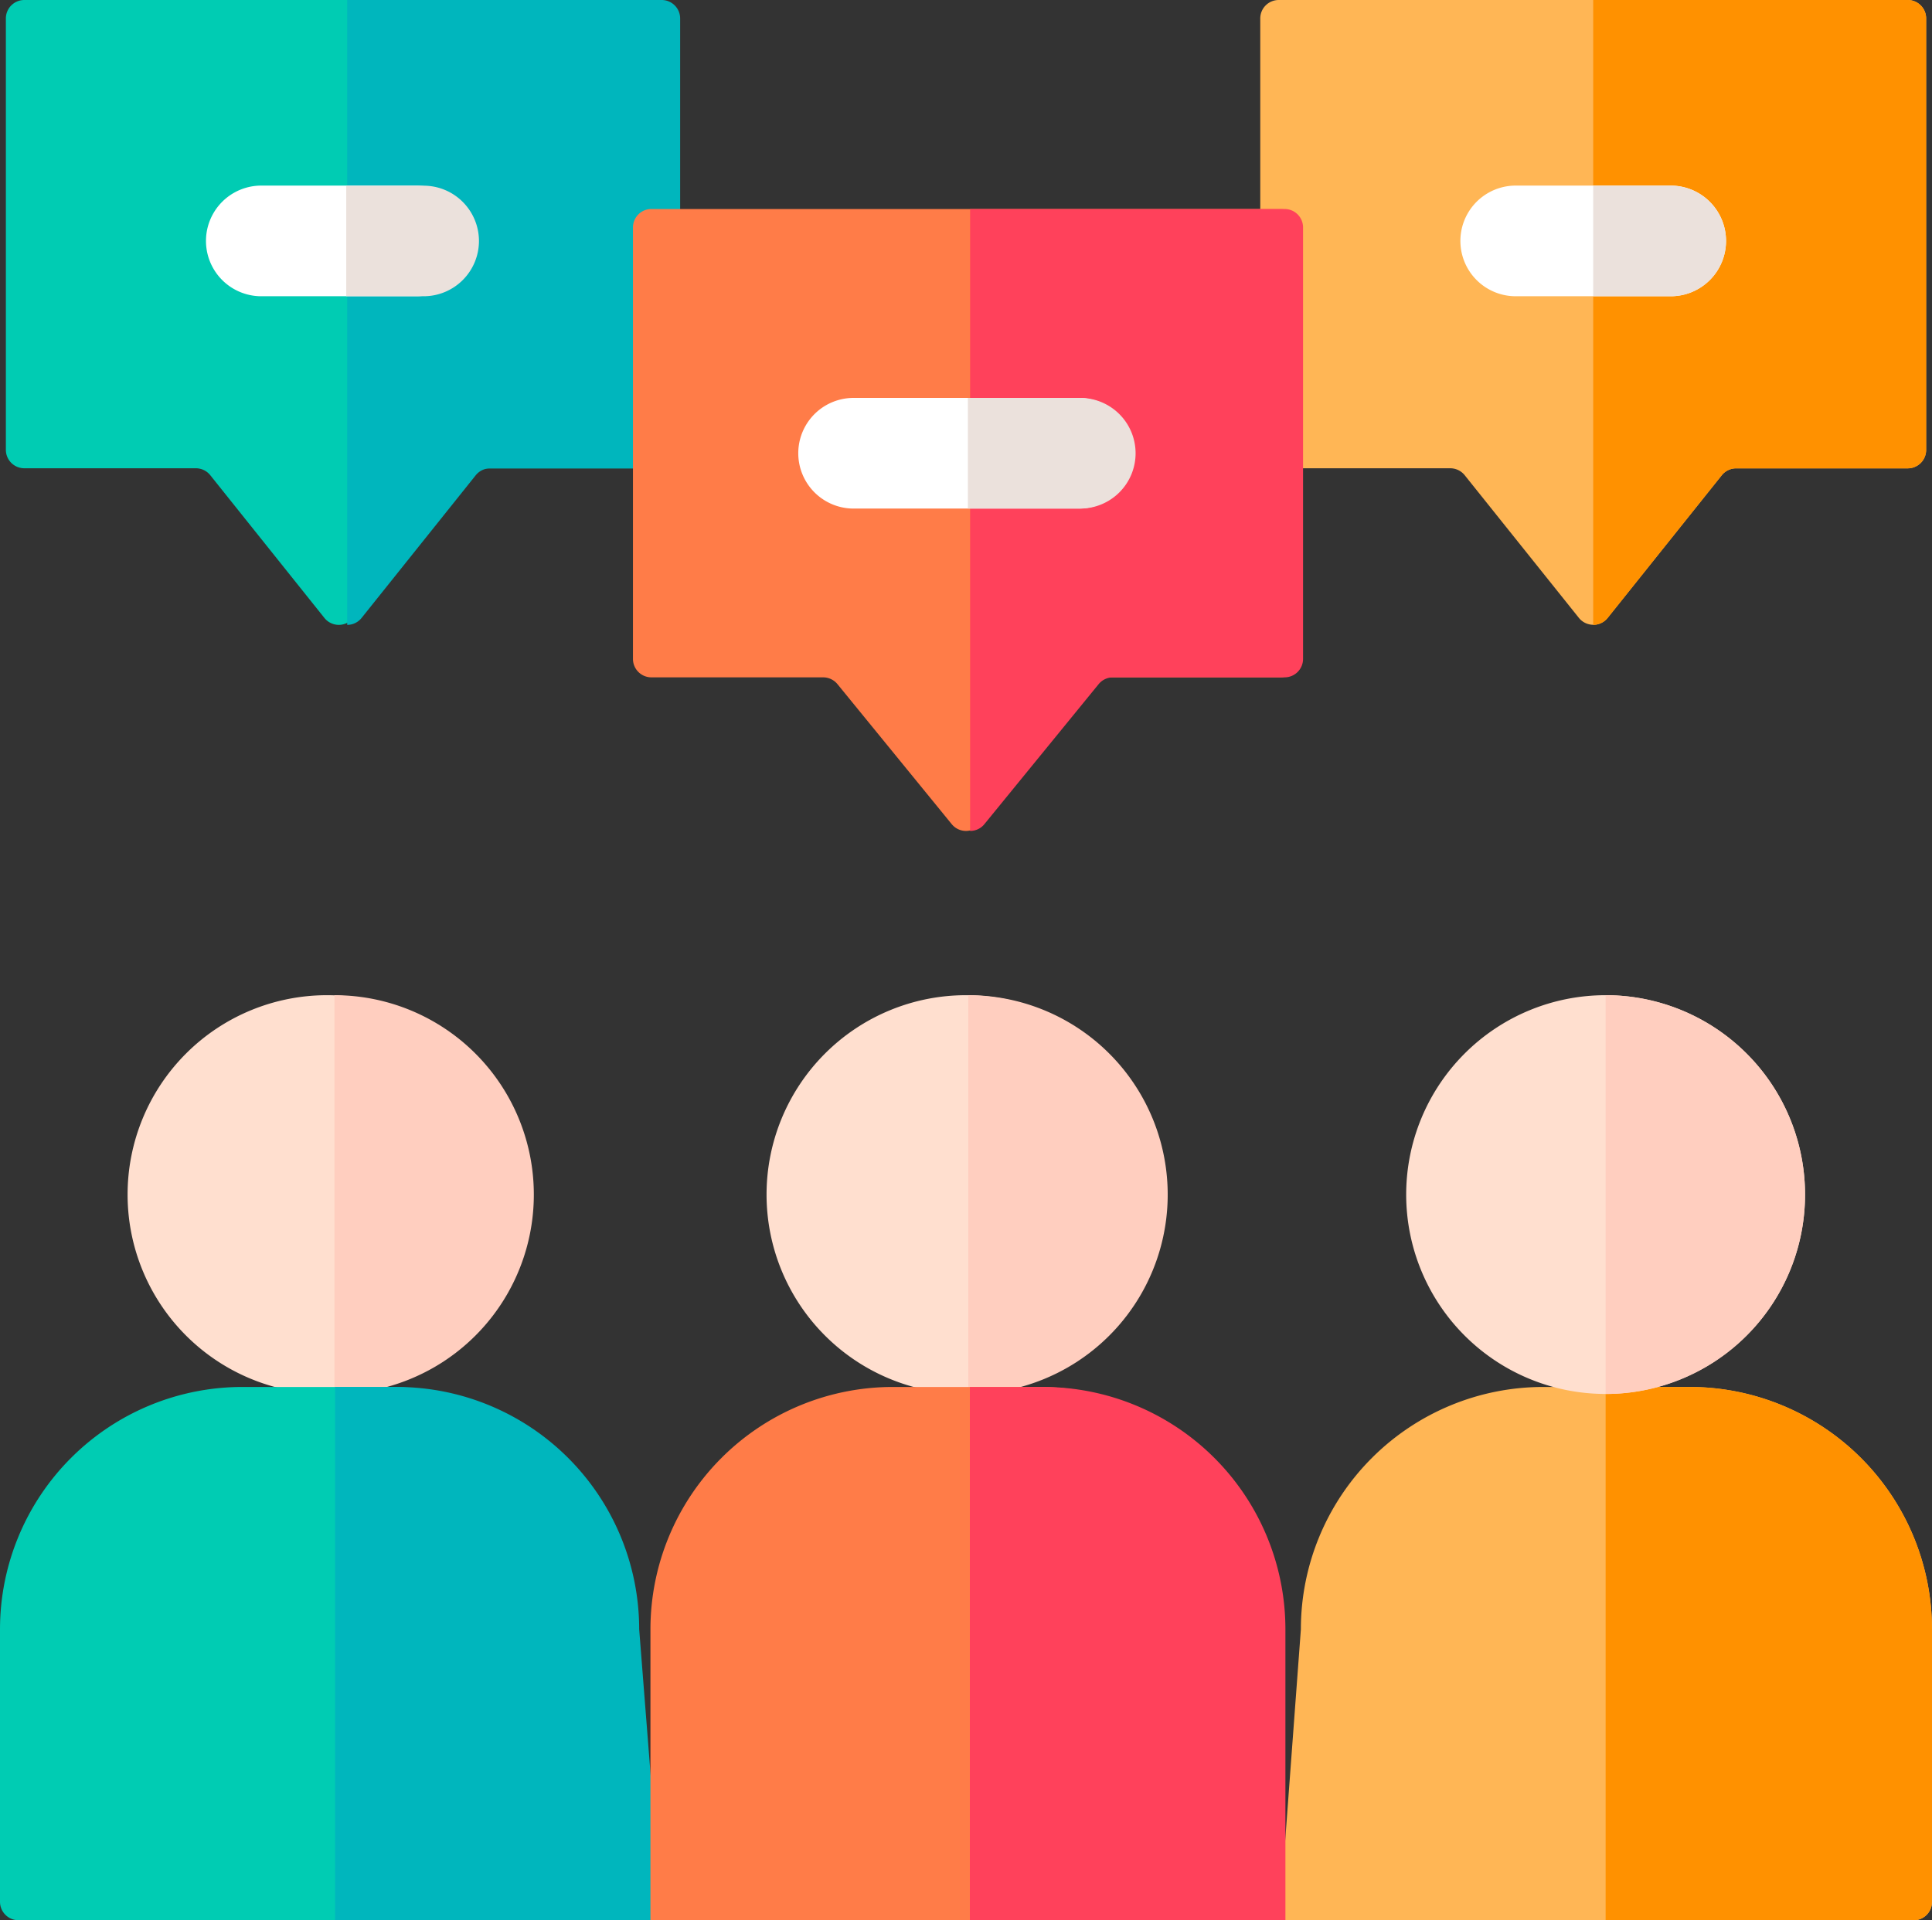 <svg xmlns="http://www.w3.org/2000/svg" width="100" height="99.415" viewBox="0 0 100 99.415">
  <rect x="0" y="0" width="100" height="99.415" fill="#333333" stroke="none"/>
  <g id="debate" transform="translate(0 -1.5)">
    <path id="Path_25163" data-name="Path 25163" d="M370.046,379.641v14.108a.955.955,0,0,1-.955.955H336.26l1.119-15.063a12.549,12.549,0,0,1,12.548-12.548h7.57a12.549,12.549,0,0,1,12.548,12.548Z" transform="translate(-270.046 -293.789)" fill="#ffb655"/>
    <path id="Path_25164" data-name="Path 25164" d="M441.613,379.641v14.108a.955.955,0,0,1-.955.955H424.72V367.093h4.344a12.549,12.549,0,0,1,12.548,12.548Z" transform="translate(-341.613 -293.789)" fill="#ff9100"/>
    <path id="Path_25165" data-name="Path 25165" d="M55.222,274.825A10.321,10.321,0,1,1,44.9,264.5,10.319,10.319,0,0,1,55.222,274.825Z" transform="translate(-27.976 -211.478)" fill="#ffdfcf"/>
    <path id="Path_25166" data-name="Path 25166" d="M98.95,274.825a10.319,10.319,0,0,1-10.32,10.32V264.5A10.32,10.32,0,0,1,98.95,274.825Z" transform="translate(-71.319 -211.478)" fill="#ffcebf"/>
    <path id="Path_25167" data-name="Path 25167" d="M33.851,394.7H.955A.955.955,0,0,1,0,393.749V379.641a12.549,12.549,0,0,1,12.548-12.548h7.57a12.549,12.549,0,0,1,12.548,12.548Z" transform="translate(0 -293.789)" fill="#00ccb3"/>
    <path id="Path_25168" data-name="Path 25168" d="M105.555,394.7H88.63V367.093h3.193a12.549,12.549,0,0,1,12.548,12.548Z" transform="translate(-71.287 -293.789)" fill="#00b6bd"/>
    <path id="Path_25169" data-name="Path 25169" d="M223.183,274.825A10.322,10.322,0,1,1,212.862,264.5,10.32,10.32,0,0,1,223.183,274.825Z" transform="translate(-162.862 -211.478)" fill="#ffdfcf"/>
    <path id="Path_25170" data-name="Path 25170" d="M266.912,274.825a10.32,10.32,0,0,1-10.322,10.32V264.5A10.322,10.322,0,0,1,266.912,274.825Z" transform="translate(-206.472 -211.478)" fill="#ffcebf"/>
    <path id="Path_25171" data-name="Path 25171" d="M203.727,379.641V394.7H171.06V379.641a12.549,12.549,0,0,1,12.548-12.548h7.57a12.549,12.549,0,0,1,12.548,12.548Z" transform="translate(-137.393 -293.789)" fill="#ff7c48"/>
    <path id="Path_25172" data-name="Path 25172" d="M272.923,379.641V394.7H256.59V367.093h3.785a12.549,12.549,0,0,1,12.548,12.548Z" transform="translate(-206.39 -293.789)" fill="#ff415b"/>
    <path id="Path_25173" data-name="Path 25173" d="M391.313,274.825A10.322,10.322,0,1,1,380.992,264.5,10.32,10.32,0,0,1,391.313,274.825Z" transform="translate(-297.885 -211.478)" fill="#ffdfcf"/>
    <path id="Path_25174" data-name="Path 25174" d="M435.042,274.825a10.32,10.32,0,0,1-10.322,10.32V264.5A10.322,10.322,0,0,1,435.042,274.825Z" transform="translate(-341.613 -211.478)" fill="#ffcebf"/>
    <path id="Path_25175" data-name="Path 25175" d="M365.576,2.455V24.792a.955.955,0,0,1-.955.955h-8.878A.953.953,0,0,0,355,26.1l-5.908,7.387a.954.954,0,0,1-1.491,0L341.69,26.1a.959.959,0,0,0-.747-.357h-8.878a.955.955,0,0,1-.955-.955V2.455a.955.955,0,0,1,.955-.955h32.556A.955.955,0,0,1,365.576,2.455Z" transform="translate(-265.879)" fill="#ffb655"/>
    <path id="Path_25176" data-name="Path 25176" d="M421.35,33.85V1.5h16.278a.955.955,0,0,1,.955.955V24.792a.955.955,0,0,1-.955.955H428.75a.953.953,0,0,0-.745.357L422.1,33.491A.951.951,0,0,1,421.35,33.85Z" transform="translate(-338.886)" fill="#ff9100"/>
    <path id="Path_25177" data-name="Path 25177" d="M399.1,54.7a2.863,2.863,0,0,1-2.864,2.864h-8.021a2.864,2.864,0,0,1,0-5.729h8.021A2.864,2.864,0,0,1,399.1,54.7Z" transform="translate(-309.761 -40.727)" fill="#fff"/>
    <path id="Path_25178" data-name="Path 25178" d="M428.225,54.7a2.863,2.863,0,0,1-2.865,2.864h-4.01V51.84h4.01A2.864,2.864,0,0,1,428.225,54.7Z" transform="translate(-338.886 -40.727)" fill="#ebe1dc"/>
    <path id="Path_25179" data-name="Path 25179" d="M36.056,2.455V24.792a.955.955,0,0,1-.955.955H26.223a.959.959,0,0,0-.747.357l-5.908,7.387a.954.954,0,0,1-1.491,0L12.168,26.1a.953.953,0,0,0-.745-.357H2.545a.955.955,0,0,1-.955-.955V2.455A.955.955,0,0,1,2.545,1.5H35.1a.955.955,0,0,1,.955.955Z" transform="translate(-1.286)" fill="#00ccb3"/>
    <path id="Path_25180" data-name="Path 25180" d="M109.063,2.455V24.792a.955.955,0,0,1-.955.955H99.23a.959.959,0,0,0-.747.357l-5.908,7.387a.95.95,0,0,1-.745.359V1.5h16.278A.955.955,0,0,1,109.063,2.455Z" transform="translate(-73.859)" fill="#00b6bd"/>
    <path id="Path_25181" data-name="Path 25181" d="M69.58,54.7a2.864,2.864,0,0,1-2.864,2.864H58.694a2.864,2.864,0,0,1,0-5.729h8.021A2.866,2.866,0,0,1,69.58,54.7Z" transform="translate(-45.168 -40.727)" fill="#fff"/>
    <path id="Path_25182" data-name="Path 25182" d="M98.7,54.7a2.864,2.864,0,0,1-2.864,2.864H91.83V51.84h4.01A2.866,2.866,0,0,1,98.7,54.7Z" transform="translate(-73.909 -40.727)" fill="#ebe1dc"/>
    <path id="Path_25183" data-name="Path 25183" d="M200.816,59.115V81.452a.955.955,0,0,1-.955.955h-8.884a.96.96,0,0,0-.741.351l-5.914,7.249a.953.953,0,0,1-1.478,0l-5.914-7.249a.96.96,0,0,0-.741-.351H167.3a.955.955,0,0,1-.955-.955V59.115a.955.955,0,0,1,.955-.955h32.556A.955.955,0,0,1,200.816,59.115Z" transform="translate(-133.583 -45.84)" fill="#ff7c48"/>
    <path id="Path_25184" data-name="Path 25184" d="M273.823,59.115V81.452a.955.955,0,0,1-.955.955h-8.884a.96.96,0,0,0-.741.351l-5.914,7.249a.945.945,0,0,1-.739.351V58.16h16.278A.955.955,0,0,1,273.823,59.115Z" transform="translate(-206.377 -45.84)" fill="#ff415b"/>
    <path id="Path_25185" data-name="Path 25185" d="M228.493,109.954a2.864,2.864,0,0,1-2.864,2.864H213.994a2.864,2.864,0,0,1,0-5.729h11.634A2.866,2.866,0,0,1,228.493,109.954Z" transform="translate(-169.811 -84.989)" fill="#fff"/>
    <path id="Path_25186" data-name="Path 25186" d="M265.271,109.954a2.864,2.864,0,0,1-2.864,2.864H256.59V107.09h5.817A2.866,2.866,0,0,1,265.271,109.954Z" transform="translate(-206.493 -84.989)" fill="#ebe1dc"/>
  </g>
</svg>
